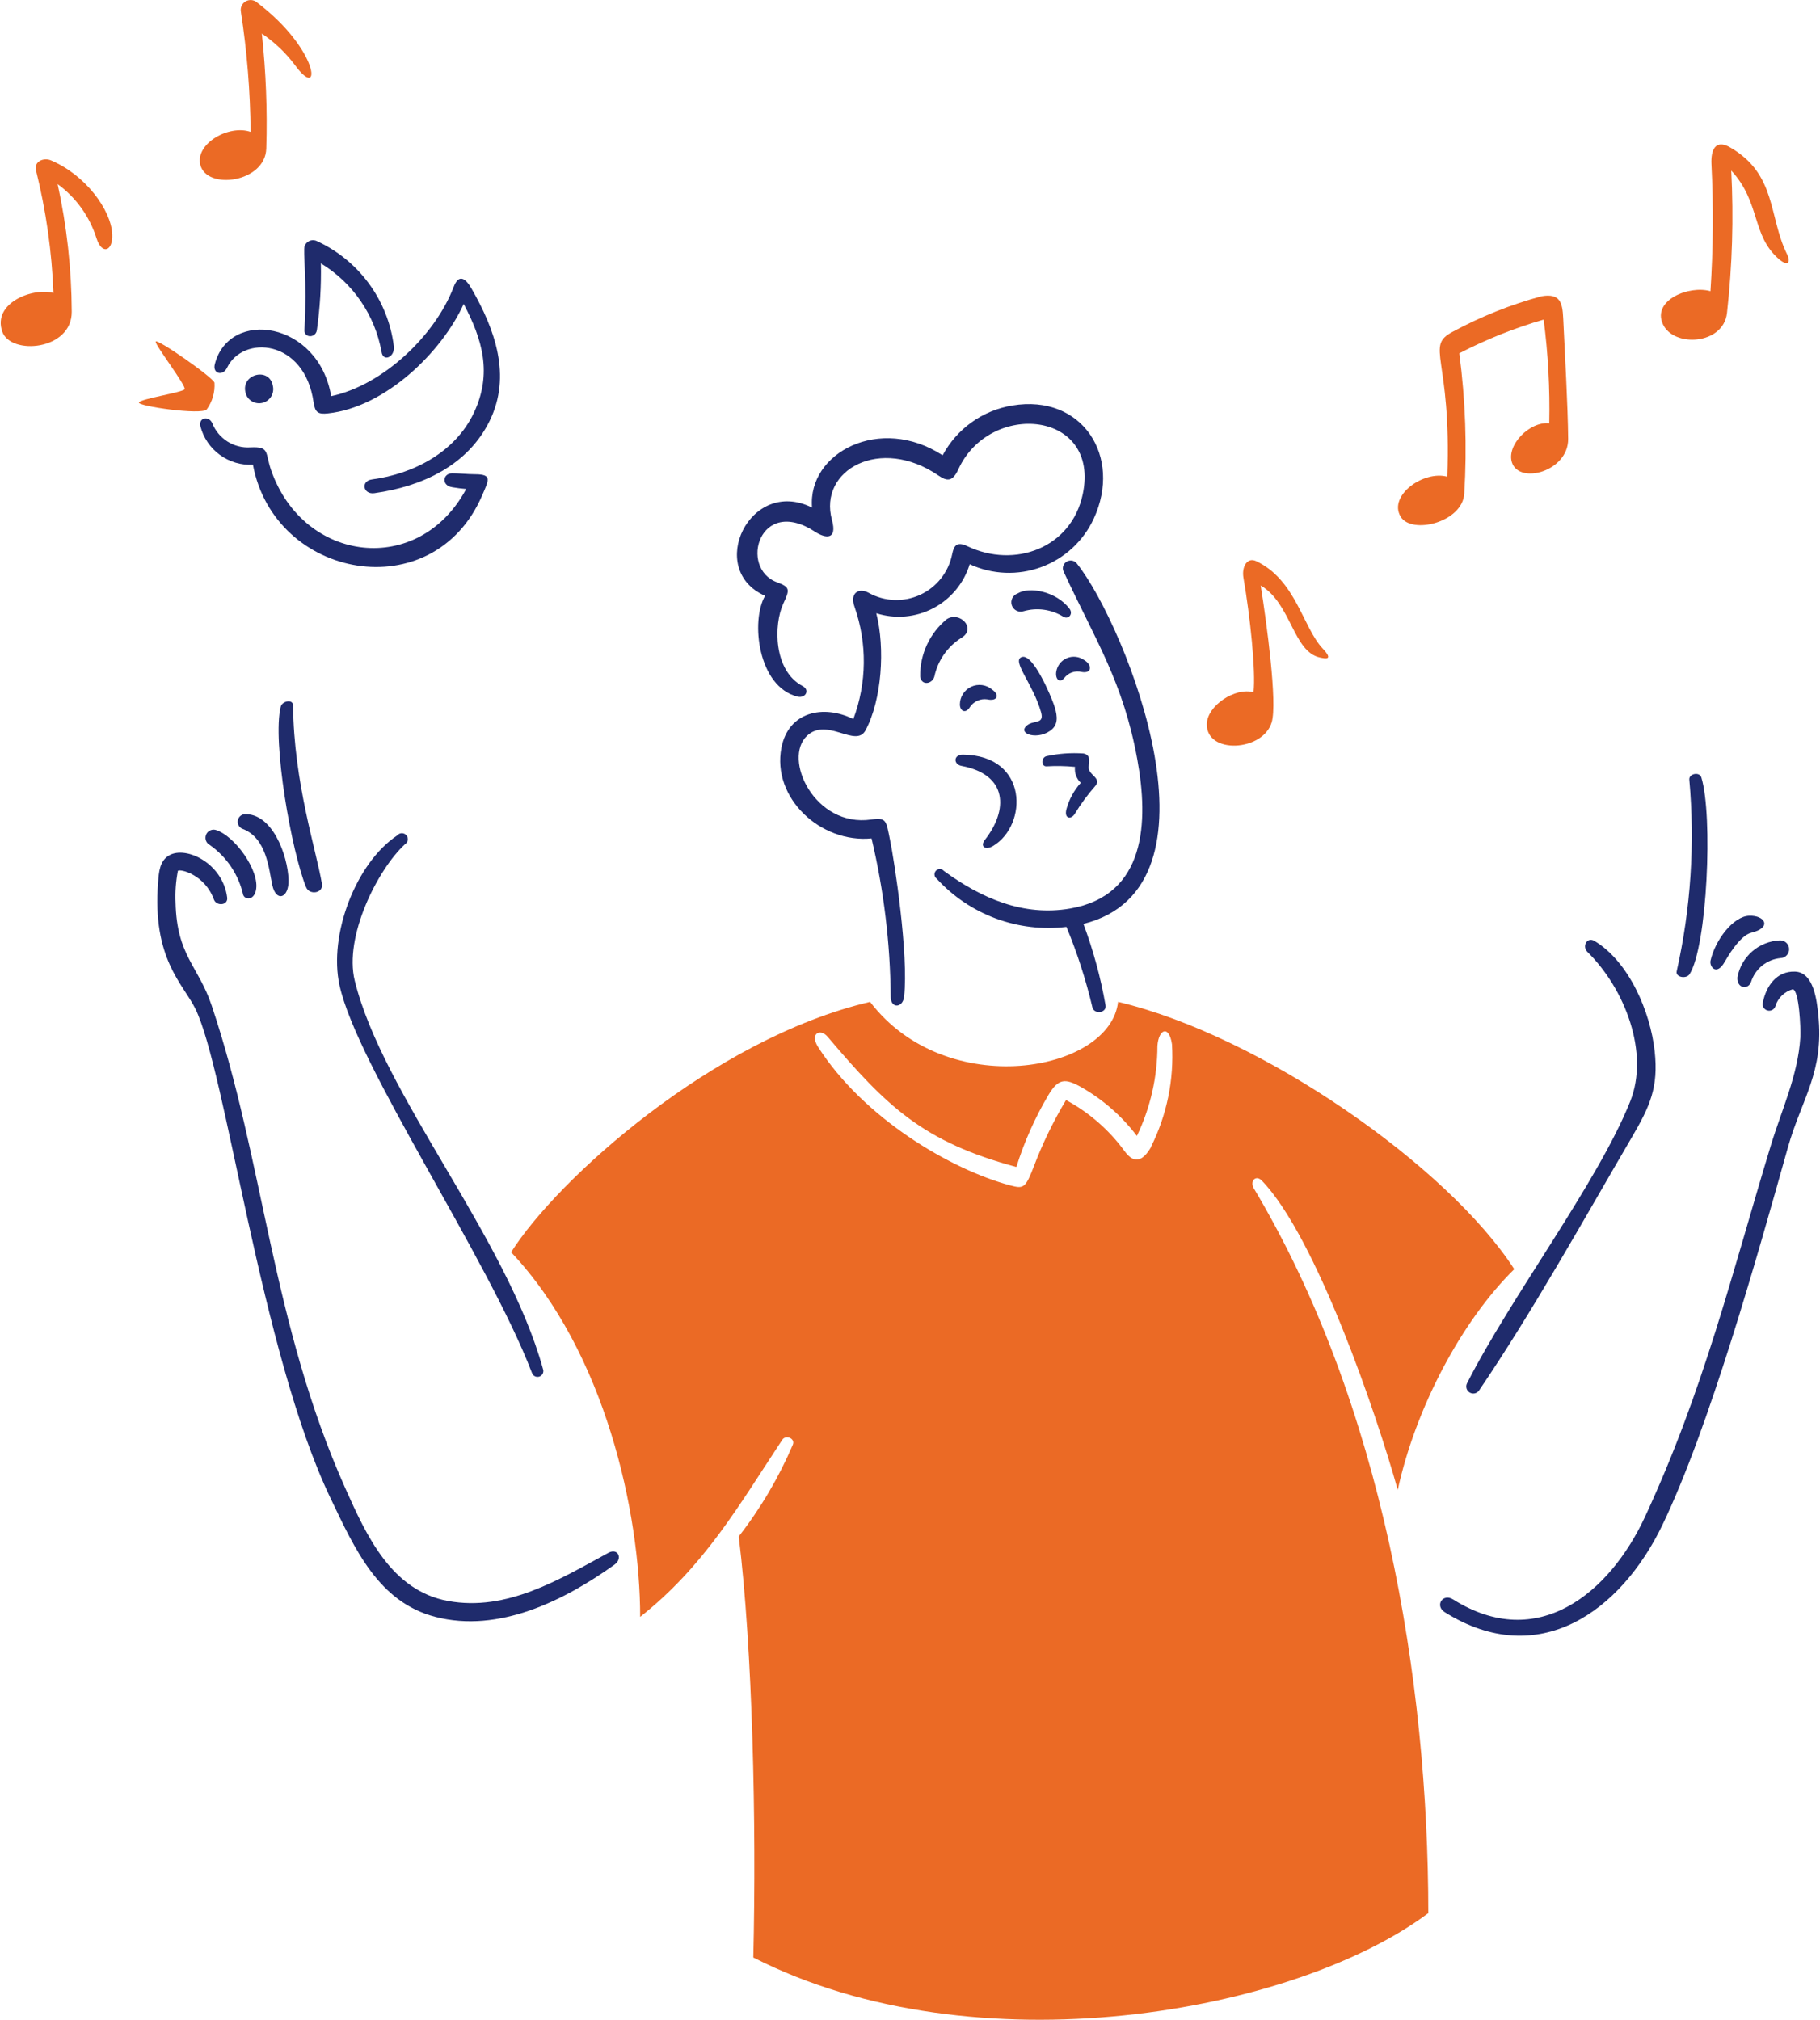 <svg xmlns="http://www.w3.org/2000/svg" width="2193" height="2434" viewBox="0 0 2193 2434" fill="none"><path d="M1237.83 873.885C1224.16 884.607 1252.25 893.1 1268.01 878.483C1276.24 870.874 1273.14 858.692 1269.83 849.021C1266.53 839.349 1245.11 787.84 1231.53 791.683C1217.94 795.526 1244.7 823.708 1254.43 858.295C1258.59 873.116 1245.88 867.595 1237.83 873.885Z" fill="#1F2B6C"></path><path d="M1226.29 715.132C1223.45 716.082 1221.1 718.12 1219.76 720.799C1218.43 723.477 1218.21 726.577 1219.16 729.415C1220.11 732.254 1222.15 734.599 1224.83 735.935C1227.51 737.27 1230.61 737.487 1233.45 736.538C1241.47 734.252 1249.88 733.67 1258.13 734.83C1266.39 735.991 1274.31 738.868 1281.39 743.276C1287.48 746.824 1293.48 739.856 1288.67 733.54C1272.48 712.288 1239.77 706.691 1226.29 715.132Z" fill="#1F2B6C"></path><path d="M1049.59 987.6C981.675 997.349 942.487 914.109 972.705 886.401C996.912 864.176 1031.27 901.773 1042.91 880.099C1062.58 843.437 1066.66 781.142 1055.86 738.997C1067.13 742.581 1079 743.895 1090.78 742.86C1102.56 741.826 1114.02 738.465 1124.49 732.973C1134.96 727.48 1144.24 719.964 1151.78 710.861C1159.33 701.758 1164.99 691.249 1168.44 679.943C1195.54 692.477 1226.51 693.738 1254.53 683.449C1282.56 673.16 1305.35 652.163 1317.89 625.077C1352.49 550.369 1304.19 474.509 1219.7 488.677C1202.04 491.565 1185.29 498.481 1170.74 508.89C1156.19 519.298 1144.23 532.917 1135.8 548.691C1060.35 499.475 972.923 545.579 978.484 611.691C903.568 574.145 850.065 686.578 921.868 718.014C904.324 748.079 913.192 827.796 961.146 839.542C970.347 841.784 976.434 831.664 967.028 826.732C931.85 808.171 932.158 752.601 943.807 727.468C951.56 710.738 952.47 707.689 936.208 701.681C890.189 684.708 914.883 596.742 982.342 640.923C993.875 648.494 1009.33 651.62 1002.46 626.589C985.917 566.382 1060.65 524.878 1130.88 573.107C1141.54 580.422 1148.03 580.281 1154.84 565.421C1192.71 482.694 1325.99 494.71 1304.66 595.589C1290.97 660.42 1222.65 685.502 1165.54 658.166C1152.38 651.876 1149.27 658.166 1147.24 668.119C1145.12 678.664 1140.53 688.56 1133.87 697.005C1127.2 705.449 1118.64 712.206 1108.87 716.727C1099.11 721.248 1088.41 723.406 1077.66 723.026C1066.9 722.647 1056.39 719.74 1046.97 714.542C1034.68 707.779 1023.72 714.542 1029.64 731.195C1045.04 775.075 1044.55 822.967 1028.24 866.52C992.286 848.766 949.971 857.438 941.564 901.107C929.89 961.673 988.762 1016.32 1050.18 1010.34C1064.98 1072.85 1072.72 1136.83 1073.25 1201.07C1073.33 1215.94 1087.92 1214.66 1089.41 1201.07C1094.95 1150.16 1077.8 1038.16 1072.39 1011.94C1067.64 988.792 1068.43 984.898 1049.59 987.6Z" fill="#1F2B6C"></path><path d="M1294.99 980.863C1302.16 969.044 1310.36 957.878 1319.49 947.493C1328.46 937.463 1310.61 933.901 1311.8 923.948C1312.66 916.685 1314.05 909.614 1305.48 908.012C1290.61 906.971 1275.65 908.054 1261.08 911.228C1254.43 912.688 1254.23 923.91 1261.08 923.525C1272.49 922.835 1283.94 923.049 1295.32 924.166C1294.92 927.688 1295.34 931.256 1296.55 934.589C1297.76 937.922 1299.72 940.931 1302.28 943.381C1294.16 952.413 1288.25 963.217 1285.05 974.932C1281.88 986.896 1290.61 987.883 1294.99 980.863Z" fill="#1F2B6C"></path><path d="M1306.44 795.477C1303.48 793.333 1300.02 791.982 1296.39 791.552C1292.76 791.123 1289.08 791.63 1285.7 793.025C1282.32 794.419 1279.35 796.655 1277.08 799.52C1274.81 802.384 1273.32 805.781 1272.73 809.388C1271.34 818.048 1276.58 823.825 1282.15 817.305C1284.57 814.073 1287.9 811.634 1291.71 810.3C1295.52 808.965 1299.64 808.795 1303.55 809.811C1316.29 811.95 1315.85 800.831 1306.44 795.477Z" fill="#1F2B6C"></path><path d="M1158.97 768.306C1176.58 757.162 1156.51 736.281 1140.89 746.055C1130.67 754.43 1122.48 764.999 1116.92 776.975C1111.36 788.952 1108.58 802.028 1108.77 815.23C1110.39 826.989 1123.55 824.197 1125.89 815.23C1127.94 805.576 1131.92 796.439 1137.61 788.373C1143.3 780.307 1150.56 773.48 1158.97 768.306Z" fill="#1F2B6C"></path><path d="M1196.75 1019.37C1238.43 994.339 1239.57 910.318 1160.36 909.408C1148.59 909.268 1148.71 921.142 1158.54 922.987C1214.92 933.542 1214.71 976.546 1186.73 1012.09C1180.6 1019.82 1187 1025.24 1196.75 1019.37Z" fill="#1F2B6C"></path><path d="M1297.13 678.546C1295.45 676.699 1293.1 675.594 1290.61 675.471C1288.12 675.349 1285.68 676.22 1283.82 677.893C1282.35 679.201 1281.33 680.944 1280.92 682.869C1280.5 684.794 1280.71 686.801 1281.51 688.602C1319.8 771.418 1353.42 821.685 1370.43 915.339C1384.04 990.213 1381.13 1079.01 1289.43 1094.85C1233.04 1104.58 1182.41 1082.53 1137.25 1049.48C1136.65 1048.8 1135.92 1048.25 1135.1 1047.88C1134.28 1047.5 1133.39 1047.3 1132.48 1047.29C1131.58 1047.28 1130.68 1047.46 1129.85 1047.82C1129.02 1048.18 1128.28 1048.71 1127.67 1049.38C1127.06 1050.05 1126.61 1050.84 1126.32 1051.7C1126.04 1052.56 1125.95 1053.47 1126.04 1054.37C1126.14 1055.27 1126.42 1056.14 1126.88 1056.92C1127.34 1057.7 1127.95 1058.37 1128.69 1058.9C1148.26 1080.3 1172.65 1096.73 1199.83 1106.83C1227.02 1116.93 1256.23 1120.41 1285.03 1116.98C1298.02 1148.4 1308.47 1180.81 1316.29 1213.9C1318.43 1222.8 1333.7 1220.74 1332.12 1211.44C1326.26 1178 1317.34 1145.16 1305.47 1113.34C1394.09 1091.31 1407.46 1002.74 1391.09 910.099C1374.71 817.457 1327.84 716.745 1297.13 678.546Z" fill="#1F2B6C"></path><path d="M1168.91 851.75C1171.18 848.482 1174.32 845.912 1177.97 844.328C1181.62 842.744 1185.64 842.209 1189.57 842.783C1201.35 845.46 1205.31 837.864 1195.45 831.01C1192.03 828.098 1187.85 826.225 1183.4 825.612C1178.94 824.999 1174.41 825.671 1170.33 827.549C1166.24 829.428 1162.78 832.434 1160.35 836.213C1157.92 839.993 1156.62 844.388 1156.61 848.88C1156.61 856.771 1163.47 860.883 1168.91 851.75Z" fill="#1F2B6C"></path><path d="M259.5 1000.01C257.159 999.5 254.712 999.86 252.617 1001.02C250.522 1002.19 248.923 1004.07 248.121 1006.33C247.319 1008.59 247.369 1011.06 248.26 1013.28C249.152 1015.51 250.825 1017.33 252.965 1018.41C273.288 1032.76 287.554 1054.15 292.999 1078.42C295.139 1084.3 305.711 1085.37 308.377 1072.97C313.503 1049.54 282.401 1006.43 259.5 1000.01Z" fill="#1F2B6C"></path><path d="M487.871 1017.45C488.778 1016.91 489.557 1016.19 490.152 1015.32C490.748 1014.46 491.146 1013.47 491.318 1012.44C491.49 1011.4 491.432 1010.34 491.148 1009.33C490.865 1008.31 490.362 1007.38 489.676 1006.58C488.99 1005.78 488.138 1005.15 487.179 1004.72C486.22 1004.29 485.178 1004.07 484.127 1004.09C483.076 1004.1 482.041 1004.35 481.096 1004.81C480.151 1005.27 479.318 1005.93 478.657 1006.75C428.897 1039.8 395.706 1126.46 409.098 1187.37C430.486 1284.73 587.226 1514.39 640.895 1654.21C641.168 1655.11 641.62 1655.95 642.224 1656.68C642.829 1657.41 643.574 1658.01 644.414 1658.44C645.255 1658.88 646.175 1659.14 647.118 1659.21C648.062 1659.28 649.011 1659.17 649.908 1658.86C650.805 1658.56 651.632 1658.08 652.34 1657.46C653.049 1656.83 653.624 1656.07 654.031 1655.21C654.438 1654.36 654.67 1653.43 654.712 1652.49C654.753 1651.54 654.605 1650.6 654.274 1649.71C610.075 1490.1 461.101 1318.92 427.449 1181.8C414.39 1128.91 454.578 1048.36 487.871 1017.45Z" fill="#1F2B6C"></path><path d="M347.68 1060.23C346.757 1030.6 328.099 979.363 294.177 981.182C292.23 981.49 290.434 982.415 289.051 983.819C287.669 985.224 286.773 987.035 286.497 988.986C286.22 990.937 286.576 992.925 287.514 994.658C288.451 996.392 289.92 997.779 291.704 998.616C321.358 1009.31 323.895 1047.38 328.099 1066.65C332.725 1087.71 348.372 1082.5 347.68 1060.23Z" fill="#1F2B6C"></path><path d="M733.157 1871.21C674.208 1903.23 610.825 1942.28 539.881 1929.3C471.705 1916.83 441.68 1850.7 416.165 1793.66C327.229 1594.78 318.169 1399.52 255.004 1211.61C238.908 1163.7 213.06 1151.86 211.561 1087.84C210.978 1074.96 211.911 1062.07 214.342 1049.41C217.123 1046.95 246.7 1053.7 257.785 1084.07C260.745 1092.17 274.957 1091.34 273.726 1081.61C268.6 1040.51 224.542 1019.2 204.167 1030.58C192.21 1037.25 191.429 1051.07 190.48 1063.32C183.253 1155.41 220.595 1185.72 235.205 1215.22C272.368 1290.16 313.876 1628.78 398.083 1805.07C427.558 1866.69 455.994 1930.61 524.478 1948.43C600.893 1968.28 679.795 1928.93 740.436 1885.52C750.765 1878.15 744.601 1865 733.157 1871.21Z" fill="#1F2B6C"></path><path d="M387.92 1065.05C381.102 1024.71 353.998 942.893 353.14 850.251C353.063 841.899 340.005 844.692 338.262 851.635C327.779 893.306 351.5 1027.13 368.864 1069.23C372.926 1079.06 389.855 1076.5 387.92 1065.05Z" fill="#1F2B6C"></path><path d="M1781.7 1676.3C1846.55 1580.88 1907.57 1470.86 1966.41 1370.25C1988.32 1332.79 1998.44 1310.14 1993.81 1267.02C1988.68 1219.32 1962.91 1159.04 1921.35 1133.94C1912.48 1128.59 1906.16 1139.94 1912.38 1146.75C1958.51 1192.05 1987.5 1269.14 1964.38 1327.12C1925.58 1424.47 1819.97 1563.7 1767.58 1667.18C1766.7 1669.04 1766.52 1671.15 1767.08 1673.13C1767.64 1675.11 1768.9 1676.81 1770.63 1677.93C1772.36 1679.04 1774.43 1679.49 1776.47 1679.19C1778.5 1678.88 1780.35 1677.85 1781.68 1676.28L1781.7 1676.3Z" fill="#1F2B6C"></path><path d="M2035.84 1173.95C2057.15 1140.41 2064.12 982.81 2050.06 936.963C2047.81 929.584 2034.95 932.364 2035.52 939.422C2042.46 1016.77 2037.33 1094.72 2020.32 1170.49C2018.63 1177.73 2031.99 1180.05 2035.84 1173.95Z" fill="#1F2B6C"></path><path d="M2093.51 1177.59C2092.55 1191.28 2106.03 1192.88 2109.77 1183.8C2112.13 1175.94 2116.79 1168.97 2123.13 1163.76C2129.48 1158.56 2137.24 1155.37 2145.41 1154.59C2146.81 1154.55 2148.2 1154.23 2149.48 1153.66C2150.76 1153.08 2151.92 1152.26 2152.88 1151.23C2153.84 1150.21 2154.6 1149.01 2155.1 1147.69C2155.6 1146.38 2155.83 1144.98 2155.79 1143.58C2155.75 1142.17 2155.43 1140.79 2154.85 1139.51C2154.27 1138.22 2153.45 1137.07 2152.43 1136.11C2151.4 1135.14 2150.2 1134.39 2148.89 1133.89C2147.57 1133.39 2146.17 1133.16 2144.77 1133.2C2132.46 1133.72 2120.69 1138.39 2111.39 1146.45C2102.08 1154.51 2095.77 1165.48 2093.51 1177.59Z" fill="#1F2B6C"></path><path d="M2078.02 1159.36C2081.11 1154 2096.25 1127.41 2110.06 1124.05C2135.92 1117.8 2126.44 1102.66 2107.39 1103.56C2088.35 1104.45 2066.69 1132.75 2061.06 1157.79C2059.62 1164.48 2068.03 1176.71 2078.02 1159.36Z" fill="#1F2B6C"></path><path d="M2190.9 1222.41C2189.09 1205.4 2185.44 1171.6 2162.86 1170.85C2140.28 1170.09 2128.08 1188.92 2124.33 1207.33C2123.96 1208.35 2123.79 1209.45 2123.86 1210.54C2123.92 1211.63 2124.21 1212.69 2124.71 1213.67C2125.2 1214.64 2125.9 1215.5 2126.74 1216.19C2127.59 1216.89 2128.57 1217.4 2129.62 1217.69C2130.67 1217.99 2131.77 1218.06 2132.85 1217.91C2133.94 1217.76 2134.98 1217.39 2135.91 1216.82C2136.84 1216.25 2137.64 1215.49 2138.26 1214.59C2138.89 1213.7 2139.32 1212.68 2139.53 1211.61C2141.13 1206.93 2143.84 1202.7 2147.45 1199.31C2151.05 1195.92 2155.42 1193.46 2160.19 1192.14C2167.88 1193.42 2169.98 1239.2 2169.28 1250.44C2166.43 1295.89 2146.86 1337.19 2133.86 1379.98C2086.82 1534.73 2053.24 1674.46 1982.32 1827.46C1939.49 1919.87 1852.89 1991.62 1750.84 1927.38C1738.44 1919.57 1728.49 1935.07 1741 1942.89C1853.77 2013.35 1952.81 1942.27 2003.19 1837.53C2059.39 1720.72 2117.08 1515.44 2154.3 1382.78C2170.71 1324.36 2198.34 1292.16 2190.9 1222.41Z" fill="#1F2B6C"></path><path d="M296.74 476.045C298.489 479.858 301.585 482.891 305.433 484.561C309.282 486.231 313.612 486.421 317.592 485.095C321.573 483.769 324.923 481.019 326.999 477.375C329.075 473.73 329.732 469.448 328.842 465.349C324.882 440.856 287.219 451.232 296.74 476.045Z" fill="#1F2B6C"></path><path d="M366.837 397.737C366.299 407.37 380.396 407.793 381.818 397.737C385.594 371.134 387.205 344.269 386.636 317.406C405.646 328.951 421.988 344.398 434.58 362.727C447.172 381.056 455.728 401.848 459.682 423.729C461.489 436.885 476.149 430.352 474.56 417.196C471.12 389.736 460.683 363.619 444.249 341.348C427.814 319.077 405.934 301.398 380.703 290.005C378.025 289.067 375.083 289.229 372.525 290.456C369.966 291.684 367.999 293.876 367.055 296.551C364.838 302.713 370.195 336.775 366.837 397.737Z" fill="#1F2B6C"></path><path d="M304.759 560.029C330.556 698.198 522.14 733.553 580.974 596.999C588.893 578.603 593.391 571.648 572.836 571.532C563.532 571.532 551.435 570.251 544.797 570.354C533.456 570.456 531.546 584.944 544.797 587.148C550.371 588.083 556.036 588.864 561.713 589.3C504.673 695.418 366.105 678.65 326.814 567.049C319.125 545.118 325.391 537.983 301.658 539.123C291.85 539.741 282.1 537.218 273.825 531.92C265.549 526.622 259.179 518.824 255.639 509.66C251.039 500.36 238.775 503.665 241.543 513.951C245.178 527.724 253.448 539.824 264.962 548.216C276.476 556.608 290.53 560.78 304.759 560.029Z" fill="#1F2B6C"></path><path d="M273.619 443.099C292.444 403.657 366.848 408.09 377.856 484.821C379.599 497.017 383.2 499.463 395.079 498.195C464.421 490.817 532.495 424.166 558.714 366.252C581.294 409.038 593.392 450.017 571.017 497.401C548.642 544.785 498.65 571.02 448.274 577.745C434.242 579.615 437.561 596.204 451.055 594.321C509.03 586.225 563.956 560.618 590.175 506.816C616.394 453.014 596.711 397.316 568.018 347.537C560.982 335.316 552.832 329.539 546.617 345.82C524.178 404.644 461.013 464.351 399.039 477.404C383.738 386.838 276.22 371.543 258.856 438.821C255.832 450.478 268.57 453.68 273.619 443.099Z" fill="#1F2B6C"></path><path d="M1520.47 1422.77C1585.83 1490.43 1658.73 1704.11 1684.21 1795.48C1705.61 1696.95 1760.83 1592.22 1824.61 1529.42C1745.16 1406.29 1520.47 1248.19 1347.21 1207.33C1337.79 1292.16 1140.35 1327.89 1048.42 1207.33C859.217 1251.61 671.298 1421.26 615.86 1508.99C729.401 1629.24 771.358 1823.61 771.358 1948.45C848.619 1887.48 890.422 1814.06 942.579 1735.04C946.833 1728.63 958.495 1733.36 955.317 1740.92C938.447 1780.44 916.54 1817.62 890.14 1851.53C906.799 1986.86 911.554 2197.16 907.696 2358.91C1175.24 2495.41 1559.21 2426.41 1721.03 2305.42C1721.03 2024.08 1665.92 1691.5 1510.41 1431.44C1506.03 1422.77 1513.54 1415.56 1520.47 1422.77ZM1387.2 1381.9C1377.35 1399.03 1366.97 1403.46 1355.16 1387.36C1336.54 1361.76 1312.4 1340.66 1284.52 1325.64C1269.41 1350.81 1256.54 1377.27 1246.08 1404.69C1235.58 1431.94 1233.67 1432.88 1217.08 1428.44C1145.09 1409.07 1040.64 1347.42 985.817 1261.77C975.321 1245.39 988.38 1238.88 997.273 1249.37C1068.59 1333.62 1112.61 1376.19 1224.68 1406.29C1234.15 1375.98 1247.12 1346.87 1263.31 1319.55C1275.29 1299.32 1283.74 1299.37 1302.69 1310.03C1328.86 1324.88 1351.72 1344.9 1369.89 1368.86C1386.15 1335.01 1394.6 1297.94 1394.62 1260.39C1396.11 1239.89 1408.71 1234.92 1412.17 1258.35C1414.74 1300.96 1406.07 1343.49 1387.03 1381.7L1387.2 1381.9Z" fill="#EB6A25"></path><path d="M1532.35 870.363C1539.3 846.933 1526.35 751.23 1519.07 705.613C1555.89 727.006 1558.04 785.586 1590.57 792.375C1596.67 793.656 1607.37 796.001 1593.89 781.679C1569.6 755.88 1561.7 699.055 1513.63 676.202C1502.9 671.078 1496.07 682.94 1498.25 695.993C1506.36 742.954 1513.24 808.414 1510.45 834.2C1487.98 828.103 1454.6 850.456 1454.16 872.502C1453.5 909.292 1521.85 905.718 1532.35 870.363Z" fill="#EB6A25"></path><path d="M1857.46 356.989C1820.26 367.069 1784.34 381.426 1750.44 399.775C1716.5 417.632 1749.24 429.648 1743.92 574.465C1715.34 566.548 1672.63 597.254 1687.63 622.502C1700.79 644.651 1762.35 629.445 1764.36 594.794C1767.79 538.39 1765.78 481.786 1758.36 425.766C1790.84 408.92 1824.89 395.305 1860.03 385.12C1865.4 426.543 1867.65 468.309 1866.77 510.069C1843.02 507.609 1814.97 536.496 1821.82 557.351C1830.69 584.252 1889.88 568.047 1889.56 528.9C1889.24 489.752 1885.55 425.459 1883.58 383.404C1882.7 364.688 1879.86 353.198 1857.46 356.989Z" fill="#EB6A25"></path><path d="M2153.15 306.07C2130.84 260.684 2140.91 210.238 2084.88 177.701C2066.71 167.145 2061.42 181.019 2062.19 197.595C2064.76 248.674 2064.36 299.858 2061.01 350.892C2035.38 343.513 1990.71 361.588 2003.55 390.36C2016.39 419.131 2076.59 415.608 2080.92 377.204C2087.32 320.222 2089.03 262.812 2086.05 205.55C2121.69 243.98 2110.21 283.896 2143.84 312.526C2153.74 320.942 2158.42 316.753 2153.15 306.07Z" fill="#EB6A25"></path><path d="M61.301 193.213C52.856 189.652 40.592 194.264 43.424 205.511C55.463 253.834 62.493 303.268 64.402 353.031C39.144 346.293 -9.066 365.098 2.66 399.454C12.54 428.431 86.598 422.448 86.444 375.705C86.204 323.975 80.504 272.416 69.439 221.882C91.642 238.095 108.066 260.99 116.303 287.213C122.839 307.607 136.307 302.829 135.244 282.089C133.732 252.408 102.45 210.533 61.301 193.213Z" fill="#EB6A25"></path><path d="M309.899 3.114C308.073 1.469 305.782 0.431 303.342 0.142C300.901 -0.147 298.431 0.328 296.272 1.502C294.112 2.675 292.37 4.489 291.286 6.693C290.201 8.898 289.827 11.384 290.215 13.81C297.608 61.828 301.535 110.315 301.966 158.896C275.644 149.801 234.995 173.231 241.403 198.697C249.092 229.441 319.715 220.077 320.856 178.905C322.257 132.696 320.468 86.444 315.499 40.481C331.09 50.994 344.772 64.091 355.956 79.205C387.737 122.426 385.264 60.451 309.899 3.114Z" fill="#EB6A25"></path><path d="M187.582 411.752C186.89 415.915 224.822 465.246 222.464 469.089C220.106 472.932 168.961 480.618 167.36 485.038C165.758 489.457 242.968 500.551 249.119 493.377C255.849 484.083 259.138 472.739 258.423 461.288C257.68 455.408 188.376 407.038 187.582 411.752Z" fill="#EB6A25"></path></svg>